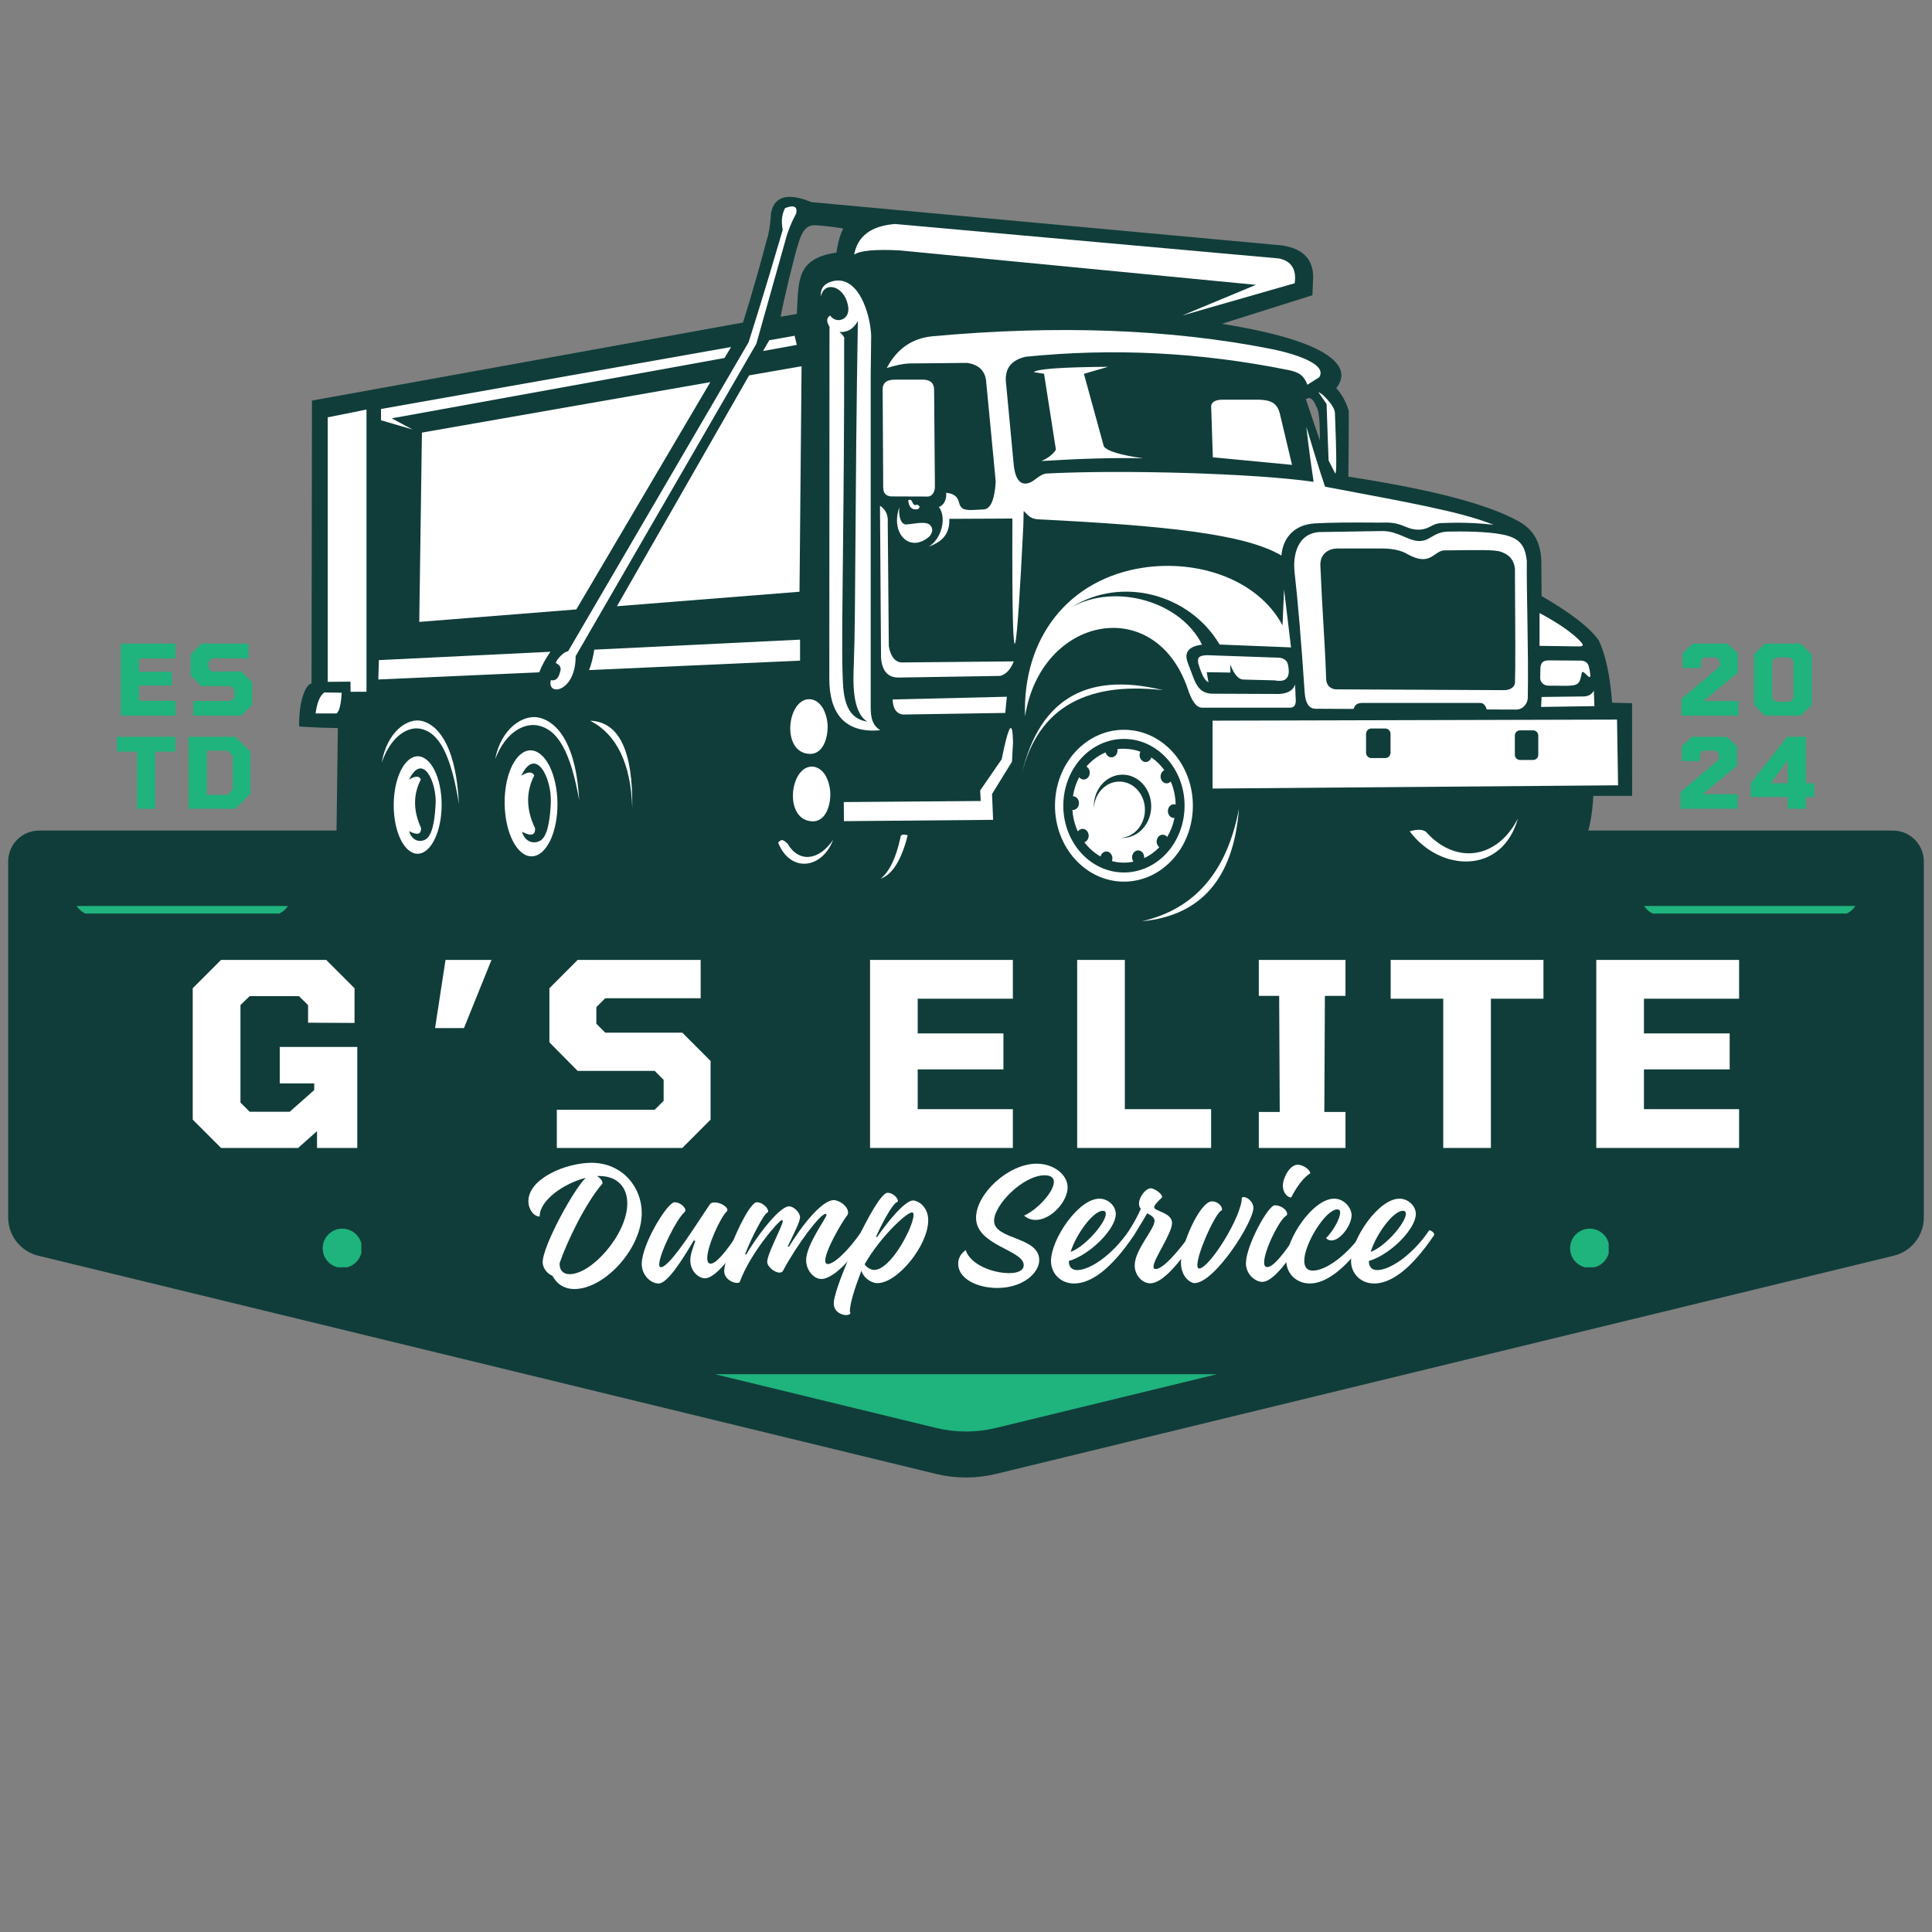 <svg xmlns="http://www.w3.org/2000/svg" xmlns:xlink="http://www.w3.org/1999/xlink" width="500" zoomAndPan="magnify" viewBox="0 0 375 375" height="500" preserveAspectRatio="xMidYMid meet" version="1.2"><rect x="0" y="0" width="375" height="375" fill="#808080" stroke="none"/><defs><clipPath id="571421c798"><path d="M 1.586 161.215 L 373.547 161.215 L 373.547 287 L 1.586 287 Z M 1.586 161.215 "/></clipPath><clipPath id="bb373cf824"><path d="M 373.414 167.215 L 373.414 236.312 C 373.414 239.836 371.004 242.898 367.582 243.73 L 193.332 286.086 C 189.5 287.016 185.5 287.016 181.668 286.086 L 7.418 243.73 C 3.996 242.898 1.586 239.836 1.586 236.312 L 1.586 167.215 C 1.586 163.898 4.273 161.215 7.586 161.215 L 367.414 161.215 C 370.727 161.215 373.414 163.898 373.414 167.215 Z M 373.414 167.215 "/></clipPath><clipPath id="276c04206d"><path d="M 54.488 167 L 319.238 167 L 319.238 183 L 54.488 183 Z M 54.488 167 "/></clipPath><clipPath id="3e761144f7"><path d="M 138.816 266.734 L 236.227 266.734 L 236.227 277.879 L 138.816 277.879 Z M 138.816 266.734 "/></clipPath><clipPath id="9b46fbb4b7"><path d="M 236.184 266.738 C 236.184 266.738 236.184 266.742 236.18 266.742 L 193.332 277.156 C 189.5 278.09 185.5 278.09 181.668 277.156 L 138.82 266.742 C 138.816 266.742 138.816 266.738 138.816 266.738 C 138.816 266.738 138.816 266.734 138.816 266.734 C 138.816 266.734 138.82 266.734 138.82 266.734 L 236.18 266.734 C 236.18 266.734 236.184 266.734 236.184 266.734 C 236.184 266.734 236.184 266.738 236.184 266.738 Z M 236.184 266.738 "/></clipPath><clipPath id="a179771e90"><path d="M 318.43 169.371 L 361 169.371 L 361 177.621 L 318.43 177.621 Z M 318.43 169.371 "/></clipPath><clipPath id="014e88d65d"><path d="M 318.43 173.555 C 318.43 175.867 320.305 177.742 322.617 177.742 L 356.621 177.742 C 358.934 177.742 360.809 175.867 360.809 173.555 C 360.809 171.242 358.934 169.371 356.621 169.371 L 322.617 169.371 C 320.305 169.371 318.43 171.242 318.43 173.555 Z M 318.43 173.555 "/></clipPath><clipPath id="ce6aac173f"><path d="M 14.191 169.371 L 56.941 169.371 L 56.941 177.621 L 14.191 177.621 Z M 14.191 169.371 "/></clipPath><clipPath id="bb83d57f5e"><path d="M 14.191 173.555 C 14.191 175.867 16.066 177.742 18.379 177.742 L 52.383 177.742 C 54.695 177.742 56.57 175.867 56.57 173.555 C 56.57 171.242 54.695 169.371 52.383 169.371 L 18.379 169.371 C 16.066 169.371 14.191 171.242 14.191 173.555 Z M 14.191 173.555 "/></clipPath><clipPath id="52957e7555"><path d="M 62.633 238.477 L 70.133 238.477 L 70.133 245.977 L 62.633 245.977 Z M 62.633 238.477 "/></clipPath><clipPath id="7e8bffdc2b"><path d="M 62.633 242.285 C 62.633 243.297 63.035 244.266 63.746 244.977 C 64.461 245.691 65.43 246.094 66.441 246.094 C 67.449 246.094 68.418 245.691 69.133 244.977 C 69.848 244.266 70.25 243.297 70.25 242.285 C 70.25 241.273 69.848 240.305 69.133 239.594 C 68.418 238.879 67.449 238.477 66.441 238.477 C 65.43 238.477 64.461 238.879 63.746 239.594 C 63.035 240.305 62.633 241.273 62.633 242.285 Z M 62.633 242.285 "/></clipPath><clipPath id="0bc902640a"><path d="M 304.75 238.477 L 312.25 238.477 L 312.25 245.977 L 304.75 245.977 Z M 304.75 238.477 "/></clipPath><clipPath id="1a052ee7ab"><path d="M 304.75 242.285 C 304.75 243.297 305.152 244.266 305.867 244.977 C 306.582 245.691 307.551 246.094 308.559 246.094 C 309.57 246.094 310.539 245.691 311.254 244.977 C 311.965 244.266 312.367 243.297 312.367 242.285 C 312.367 241.273 311.965 240.305 311.254 239.594 C 310.539 238.879 309.57 238.477 308.559 238.477 C 307.551 238.477 306.582 238.879 305.867 239.594 C 305.152 240.305 304.75 241.273 304.75 242.285 Z M 304.75 242.285 "/></clipPath></defs><g id="3357296d32"><g clip-rule="nonzero" clip-path="url(#571421c798)"><g clip-rule="nonzero" clip-path="url(#bb373cf824)"><path style=" stroke:none;fill-rule:nonzero;fill:#103d3a;fill-opacity:1;" d="M 1.586 161.215 L 373.547 161.215 L 373.547 287.504 L 1.586 287.504 Z M 1.586 161.215 "/></g></g><g clip-rule="nonzero" clip-path="url(#276c04206d)"><path style=" stroke:none;fill-rule:evenodd;fill:#103d3a;fill-opacity:1;" d="M 187.422 167.453 C 227.176 167.453 262.969 168.359 288.004 169.805 L 294.883 176.074 C 298.914 175.113 302.289 173.426 305.008 171.02 C 317.371 172.117 324.488 173.406 324.488 174.785 C 324.488 178.832 263.125 182.113 187.422 182.113 C 111.727 182.113 50.359 178.832 50.359 174.785 C 50.359 173.188 59.949 171.707 76.219 170.504 C 77.73 171.215 79.621 171.602 81.891 171.648 L 89.395 169.664 C 114.281 168.305 148.996 167.457 187.418 167.457 Z M 187.422 167.453 "/></g><path style=" stroke:none;fill-rule:evenodd;fill:#103d3a;fill-opacity:1;" d="M 148.859 46.457 C 146.262 56.285 144.207 62.609 144.207 62.609 L 60.551 77.754 L 60.469 132.652 C 59.301 132.895 57.992 135.992 58.062 141.012 C 58.062 141.012 61.262 141.258 65.578 141.324 C 65.578 141.324 65.484 148.609 65.273 164.637 C 65.273 164.637 68.219 164.688 74.105 164.793 C 75.707 168.988 78.301 171.273 81.895 171.641 C 81.895 171.641 87.418 171.691 98.465 171.797 C 99.664 172.926 101.547 173.551 104.109 173.68 C 104.109 173.68 109.613 173.723 122.297 173.824 C 124.527 173.703 127.191 172.004 128.621 168.707 C 131.281 171.992 133.473 171.844 137.141 171.91 L 143.516 172.027 C 145.625 172.066 147.039 171.059 147.699 169.652 C 148.891 171.793 151.41 172.172 153.445 172.211 L 170.277 172.516 C 177.672 172.652 180.852 169.434 183.195 162.227 C 183.195 162.227 187.898 162.227 197.309 162.227 C 200.152 185.508 236.438 189.746 245.184 164.941 C 245.184 164.941 251.77 165.008 264.941 165.148 C 268.215 173.898 275.637 178.113 287.207 177.797 C 301.254 176.164 308.605 168.391 309.262 154.48 C 309.262 154.48 311.77 154.48 316.793 154.48 C 316.793 154.48 316.793 148.488 316.785 136.5 C 316.785 136.5 315.496 136.465 312.918 136.395 C 312.508 131.082 311.637 127.039 310.305 124.266 C 308.574 121.828 304.879 118.969 299.223 115.691 C 299.223 115.691 299.207 113.375 299.168 108.742 C 299.008 105.219 297.629 102.812 294.91 101.273 C 289.062 97.957 278.395 95.094 261.711 92.52 C 261.711 92.52 261.797 88.352 261.797 79.848 C 261.48 78.566 260.727 76.832 259.371 75.328 C 260.84 73.461 260.676 71.648 258.859 69.914 C 255.879 67.062 248.652 64.707 237.176 62.848 C 237.176 62.848 243.027 61 254.738 57.305 C 254.738 57.305 254.773 56.434 254.844 54.691 C 255.203 50.645 253.207 48.293 248.848 47.637 C 248.848 47.637 218.41 44.84 157.527 39.238 C 153.254 37.504 150.348 37.797 149.645 41.371 C 149.539 43.621 149.176 45.621 148.863 46.441 Z M 255.453 78.836 C 255.988 79.512 256.23 81.742 256.184 85.527 C 256.184 85.527 255.277 82.844 253.465 77.48 C 254.23 76.945 254.891 77.402 255.453 78.836 Z M 163.668 44.352 C 163.195 45.297 162.719 46.605 162.348 49.027 C 154.52 50.195 155.031 54.414 154.664 60.934 C 154.664 60.934 154.719 60.926 151.516 61.484 C 151.516 61.484 152.168 57.727 154.504 48.793 C 155.473 45.426 156.066 43.465 158.586 43.738 C 161.836 43.992 163.668 44.352 163.668 44.352 Z M 163.668 44.352 "/><path style=" stroke:none;fill-rule:evenodd;fill:#ffffff;fill-opacity:1;" d="M 182.242 98.418 C 183.84 100.508 182.684 104.715 180.254 106.102 C 183.047 105.113 184.383 103.488 184.25 100.707 L 196.504 100.648 C 196.355 139.172 197.449 125.891 198.625 102.023 C 198.648 101.57 198.672 99.656 198.695 99.195 C 199.34 99.617 199.645 100.707 201.562 100.801 C 225.984 102.023 241.652 103.613 248.715 107.828 C 249.062 103.984 251.609 101.812 255.16 101.594 C 257.766 101.434 261.965 101.383 267.754 101.441 C 269.805 101.379 270.969 101.43 272.816 102.242 C 274.086 102.797 275.277 102.945 276.387 102.684 C 277.773 102.359 278.191 101.586 279.773 101.527 C 283.297 101.391 286.164 101.441 289.887 101.859 C 283.535 99.293 273.07 97.469 257.191 94.465 C 257.191 94.465 255.785 90.359 253.559 82.832 C 253.559 82.832 253.992 87.039 254.969 93.523 C 243.574 91.875 217.918 91.145 203.203 91.906 C 201.883 91.973 200.918 93.27 199.938 93.66 C 198.445 94.254 197.195 93.652 196.789 90.465 C 196.789 90.465 196.266 84.926 195.223 73.848 C 195.129 71.375 196.418 69.844 199.09 69.246 C 216.016 67.52 232.969 68.375 249.953 71.801 C 251.887 72.188 252.973 72.637 253.766 74.68 C 253.766 74.68 254.531 74.191 256.066 73.215 C 258.02 70.125 248.363 68.047 246.609 67.707 C 227.109 63.871 205.242 63.059 181.004 65.27 C 177.039 65.648 174.078 67.707 172.117 71.438 C 173.863 70.895 175.309 70.598 176.438 70.547 C 183.965 70.48 187.727 70.441 187.727 70.441 C 189.898 70.766 191.117 71.883 191.387 73.785 C 192.641 86.891 193.27 93.441 193.27 93.441 C 193.078 96.84 192.348 98.652 191.074 98.875 C 190.145 98.922 189.371 98.961 188.766 98.992 C 184.566 99.207 187.73 96.188 183.652 95.633 C 183.77 96.879 183.25 98.062 182.242 98.406 Z M 182.242 98.418 "/><path style=" stroke:none;fill-rule:evenodd;fill:#ffffff;fill-opacity:1;" d="M 172.84 96.352 L 180.156 96.379 C 180.852 96.324 181.445 95.594 181.465 94.496 L 181.309 75.676 C 181.312 74.43 180.652 73.766 179.32 73.691 C 179.32 73.691 177.473 73.691 173.781 73.691 C 172.043 73.656 171.227 74.371 171.324 75.832 C 171.395 88.344 171.43 94.598 171.43 94.598 C 171.445 95.84 171.988 96.199 172.84 96.348 Z M 172.84 96.352 "/><path style=" stroke:none;fill-rule:evenodd;fill:#ffffff;fill-opacity:1;" d="M 180.422 104.094 C 176.652 107.465 172.746 103.609 174.566 98.445 C 174.426 99.391 174.555 101.867 175.953 101.793 C 177.082 101.73 179.402 101.16 180.336 101.77 C 180.836 102.098 181.367 102.934 180.426 104.094 Z M 180.422 104.094 "/><path style=" stroke:none;fill-rule:evenodd;fill:#ffffff;fill-opacity:1;" d="M 194.148 131.191 C 195.301 130.867 196.172 129.926 196.766 128.371 C 196.766 128.371 189.656 128.445 175.434 128.578 C 173.902 128.711 172.93 127.66 172.516 125.441 C 172.516 125.441 172.449 117.426 172.312 101.398 C 172.422 99.984 171.918 98.906 170.805 98.16 C 170.938 117.812 171.008 127.641 171.008 127.641 C 171.199 130.242 172.344 131.531 174.426 131.512 C 187.574 131.301 194.152 131.195 194.152 131.195 Z M 194.148 131.191 "/><path style=" stroke:none;fill-rule:evenodd;fill:#ffffff;fill-opacity:1;" d="M 250.398 137.363 C 248.305 137.363 242.617 137.363 233.332 137.363 C 232.238 137.355 231.301 136.098 230.508 133.598 C 224.125 115.176 202.031 119.578 198.961 139.039 C 198.434 123.699 207.523 112.332 221.945 110.18 C 232.441 108.613 244.109 112.363 248.934 121.371 L 249.238 114.422 C 249.238 114.422 249.688 118.168 250.586 125.656 L 236.73 125.105 C 230.828 115.168 217.617 111.824 208.031 117.836 C 216.5 113.129 229.148 116.695 233.32 125.125 C 231.336 125.375 229.621 126.195 230.539 128.625 C 231.004 129.859 231.375 130.84 231.652 131.57 C 232.301 133.293 233.211 134.707 235.535 134.648 C 244.07 134.68 248.34 134.699 248.34 134.699 C 249.988 134.598 251 133.988 251.371 132.867 C 251.445 134.418 251.492 135.445 251.512 135.953 C 251.535 136.816 251.16 137.363 250.402 137.363 Z M 250.398 137.363 "/><path style=" stroke:none;fill-rule:evenodd;fill:#ffffff;fill-opacity:1;" d="M 247.418 132.059 C 249.617 132.484 250.488 131.531 250.031 129.211 C 249.934 128.355 249.391 127.84 248.41 127.664 C 248.41 127.664 243.707 127.5 234.297 127.172 C 232.723 127.234 232.391 127.602 232.574 128.715 C 233.211 130.922 233.875 132.16 234.562 132.426 C 234.332 131.121 234.223 130.469 234.223 130.469 C 237.539 130.523 239.074 130.551 238.824 130.547 C 238.809 129.5 238.797 128.977 238.797 128.977 C 239.531 130.891 240.371 131.871 241.332 131.902 C 245.391 132.008 247.422 132.059 247.422 132.059 Z M 247.418 132.059 "/><path style=" stroke:none;fill-rule:evenodd;fill:#ffffff;fill-opacity:1;" d="M 296.535 135.484 C 296.535 136.375 295.75 137.73 294.289 137.727 L 288.57 137.707 C 288.371 137.023 288.027 136.438 287.277 136.438 C 285.918 136.438 278.328 136.438 264.5 136.438 C 263.348 136.438 262.977 136.859 262.727 137.602 L 255.504 137.57 C 254.125 137.641 253.367 136.559 253.23 134.328 C 252.562 124.363 251.914 116.645 251.285 111.172 C 250.887 107.66 251.879 103.535 256.105 103.273 C 264.676 103.133 268.391 103.074 268.391 103.074 C 271.332 103.098 273.254 104.934 275.348 105.012 C 277.672 105.09 278.145 103.172 281.301 103.18 C 283.734 103.133 288.512 103.121 291.637 103.75 C 294.668 104.363 296.031 105.57 296.355 108.93 C 296.281 115.168 296.707 126.254 296.543 135.484 Z M 294.047 110.383 C 294.125 122.734 294.16 129.793 294.055 132.602 C 293.898 133.512 292.969 134.004 291.68 133.957 C 291.68 133.957 280.855 133.906 259.215 133.801 C 257.965 133.633 257.355 132.832 257.391 131.395 C 257.199 125.332 256.656 118.676 256.289 109.961 C 256.113 107.602 257.762 106.461 259.668 106.461 C 265.43 106.461 268.312 106.461 268.312 106.461 C 270.43 106.48 272.082 106.863 273.277 107.609 C 277.91 110.125 278.242 106.664 280.648 106.828 C 286.668 106.773 290.168 106.645 291.367 107.117 C 292.945 107.672 293.848 108.641 294.051 110.383 Z M 294.047 110.383 "/><path style=" stroke:none;fill-rule:evenodd;fill:#ffffff;fill-opacity:1;" d="M 306.191 125.465 C 306.191 125.465 303.734 125.434 298.82 125.359 C 298.82 125.359 298.82 123.234 298.82 118.984 C 302.469 120.941 305.105 122.773 306.742 124.473 C 307.496 125.258 307.344 125.516 306.191 125.461 Z M 306.191 125.465 "/><path style=" stroke:none;fill-rule:evenodd;fill:#ffffff;fill-opacity:1;" d="M 307.035 130.523 C 307.516 129.805 309.383 133.652 308.391 129.375 C 308.199 128.613 307.656 128.23 306.773 128.223 C 306.773 128.223 305.344 128.211 301.652 128.188 C 300.234 128.176 299.023 127.961 298.988 129.844 C 298.953 131.414 298.949 131.594 298.949 131.594 C 298.957 132.336 299.527 133.062 300.531 133.086 C 302.062 133.086 302.953 133.113 303.824 133.113 C 306.496 133.113 306.613 132.723 307.039 130.523 Z M 307.035 130.523 "/><path style=" stroke:none;fill-rule:evenodd;fill:#ffffff;fill-opacity:1;" d="M 309.363 134.027 C 309.434 136.047 309.473 137.059 309.473 137.059 C 309.473 137.059 306.02 137.109 299.121 137.215 C 299.121 137.215 299.156 136.57 299.227 135.281 C 304.77 135.215 307.539 135.176 307.539 135.176 C 308.418 135.102 309.027 134.719 309.371 134.027 Z M 309.363 134.027 "/><path style=" stroke:none;fill-rule:evenodd;fill:#ffffff;fill-opacity:1;" d="M 314.07 152.426 C 313.934 143.922 313.863 139.672 313.863 139.672 L 235.355 139.879 C 235.355 148.66 235.355 153.055 235.355 153.055 C 287.836 152.633 314.078 152.426 314.078 152.426 Z M 266.195 141.398 L 268.859 141.398 C 269.434 141.398 269.902 141.867 269.902 142.441 L 269.902 146.102 C 269.902 146.676 269.434 147.145 268.859 147.145 L 266.195 147.145 C 265.621 147.145 265.148 146.676 265.148 146.102 L 265.148 142.441 C 265.148 141.867 265.621 141.398 266.195 141.398 Z M 295.027 141.762 L 297.578 141.762 C 298.129 141.762 298.578 142.211 298.578 142.758 L 298.578 146.512 C 298.578 147.059 298.129 147.508 297.578 147.508 L 295.027 147.508 C 294.48 147.508 294.031 147.059 294.031 146.512 L 294.031 142.758 C 294.031 142.211 294.48 141.762 295.027 141.762 Z M 295.027 141.762 "/><path style=" stroke:none;fill-rule:evenodd;fill:#ffffff;fill-opacity:1;" d="M 170.848 141.738 C 163.816 142.379 160.969 138.285 160.969 131.73 C 160.977 124.406 160.984 102.504 161.004 63.414 C 160.367 62.402 160.414 61.68 161.137 61.242 C 162.281 62.996 165.312 62.105 164.551 59.098 C 163.762 55.438 159.953 54.48 159.355 57.531 C 159.168 56.035 159.977 55.039 161.508 54.617 C 166.168 53.336 168.531 59.711 169.004 64.02 C 169.051 64.449 169.082 64.859 169.094 65.234 L 169.004 72.703 L 169.004 136.352 C 169.004 138.395 168.879 140.48 170.848 141.734 Z M 166.512 62.293 C 165.93 96.605 166.117 118.84 165.727 128.859 C 165.605 132 165.277 138.191 168.355 140.066 C 163.613 139.363 163.645 134.25 163.527 130.16 C 163.285 121.164 163.91 98.941 163.848 65.895 C 164 65.598 163.703 65.109 162.957 64.434 C 164.5 64.543 165.691 63.828 166.516 62.289 Z M 166.512 62.293 "/><path style=" stroke:none;fill-rule:evenodd;fill:#ffffff;fill-opacity:1;" d="M 106.926 132.016 C 107.801 132.215 108.395 131.695 108.703 130.449 C 108.988 129.727 108.762 129.168 108.023 128.773 C 107.469 128.773 109.051 126.609 110.273 126.402 C 113.672 120.578 125.344 100.598 145.285 66.465 C 145.285 66.465 148.055 57.895 151.926 44.617 C 151.602 42.949 151.758 41.535 152.395 40.387 C 154.105 39.734 154.82 40.082 154.539 41.43 C 153.594 43.164 152.898 44.906 152.449 46.656 C 148.684 60.039 146.805 66.73 146.805 66.73 C 123.426 107.148 111.73 127.359 111.73 127.359 C 111.777 134.363 106.098 135.27 106.922 132.012 Z M 106.926 132.016 "/><path style=" stroke:none;fill-rule:evenodd;fill:#ffffff;fill-opacity:1;" d="M 174.566 48.598 C 169.793 48.363 166.867 48.641 165.789 49.438 C 166.441 45.828 169.09 43.84 173.73 43.477 C 223.422 47.938 248.266 50.168 248.266 50.168 C 250.668 50.688 251.68 52.289 251.301 54.977 C 236.734 59.16 229.453 61.246 229.453 61.246 C 239 57.277 243.777 55.289 243.777 55.289 C 197.637 50.828 174.57 48.598 174.57 48.598 Z M 174.566 48.598 "/><path style=" stroke:none;fill-rule:evenodd;fill:#ffffff;fill-opacity:1;" d="M 63.605 81.008 L 71.133 79.492 L 71.133 134.27 L 68.043 134.277 L 68.023 132.309 L 63.609 132.34 L 63.609 81.012 Z M 61.254 138.48 C 63.973 138.48 65.328 138.48 65.328 138.48 C 65.863 138.074 66.191 136.734 66.324 134.453 C 64.094 134.418 62.977 134.402 62.977 134.402 C 62.121 134.961 61.547 136.316 61.254 138.48 Z M 154.656 66.945 C 154.379 65.762 154.238 65.168 154.238 65.168 L 149.32 66.039 L 148.109 68.133 Z M 141.902 67.352 L 73.953 79.383 C 73.953 80.844 73.953 81.578 73.953 81.578 L 80.102 83.371 L 76.027 81.199 L 140.629 69.484 Z M 73.434 131.891 C 73.5 129.383 73.539 128.125 73.539 128.125 L 106.832 126.508 C 105.883 127.863 105.16 129.191 104.664 130.492 L 73.438 131.887 Z M 115.352 126.098 L 155.289 124.156 C 155.289 126.875 155.289 128.23 155.289 128.23 L 114.344 130.062 C 114.77 128.969 115.102 127.648 115.355 126.098 Z M 115.352 126.098 "/><path style=" stroke:none;fill-rule:evenodd;fill:#ffffff;fill-opacity:1;" d="M 155.586 71.074 L 155.184 114.855 L 119.746 117.668 L 145.406 72.859 L 155.59 71.082 Z M 119.742 117.664 L 145.402 72.855 M 111.859 118.289 L 81.379 120.707 L 81.895 83.965 L 137.875 74.172 L 111.863 118.285 Z M 111.859 118.289 "/><path style=" stroke:none;fill-rule:evenodd;fill:#ffffff;fill-opacity:1;" d="M 195.43 135.238 C 195.223 137.328 195.117 138.379 195.117 138.379 C 195.117 138.379 188.492 138.484 175.254 138.691 C 173.965 138.508 173.309 137.531 173.266 135.766 C 173.266 135.766 180.652 135.59 195.426 135.238 Z M 195.43 135.238 "/><path style=" stroke:none;fill-rule:evenodd;fill:#ffffff;fill-opacity:1;" d="M 157.117 135.715 C 158.566 135.746 160.062 137.016 160.555 139.934 C 160.945 142.227 160.133 146.414 157.176 146.328 C 151.543 146.164 152.754 135.613 157.121 135.715 Z M 157.117 135.715 "/><path style=" stroke:none;fill-rule:evenodd;fill:#ffffff;fill-opacity:1;" d="M 157.637 148.801 C 159.09 148.836 160.582 150.105 161.074 153.023 C 161.465 155.316 160.652 159.504 157.695 159.418 C 152.062 159.254 153.273 148.699 157.641 148.801 Z M 157.637 148.801 "/><path style=" stroke:none;fill-rule:evenodd;fill:#ffffff;fill-opacity:1;" d="M 196.633 144.074 C 196.531 139.5 195.797 140.594 194.426 147.367 C 194.426 147.367 193.031 149.391 190.246 153.434 C 190.246 153.434 190.281 154.113 190.359 155.473 C 190.359 155.473 181.551 155.539 163.777 155.68 L 163.805 159.387 L 192.762 159.129 C 192.762 159.129 192.691 157.457 192.555 154.113 C 192.555 154.113 193.844 152.023 196.422 147.844 C 196.422 147.844 196.492 146.586 196.629 144.078 Z M 196.633 144.074 "/><path style=" stroke:none;fill-rule:evenodd;fill:#ffffff;fill-opacity:1;" d="M 112.418 155.312 C 111.871 145.203 108.664 140.305 104.711 139.309 C 101.625 138.527 97.227 141.379 96.109 147.367 C 98.199 141.883 101.848 140.43 104.109 140.766 C 108.309 141.395 110.77 146.051 112.418 155.316 Z M 112.418 155.312 "/><path style=" stroke:none;fill-rule:evenodd;fill:#ffffff;fill-opacity:1;" d="M 89.07 155.965 C 88.574 145.859 85.625 140.961 81.992 139.965 C 79.156 139.18 75.117 142.035 74.09 148.023 C 76.008 142.539 79.363 141.086 81.438 141.422 C 85.297 142.047 87.559 146.703 89.066 155.973 Z M 89.07 155.965 "/><path style=" stroke:none;fill-rule:evenodd;fill:#ffffff;fill-opacity:1;" d="M 114.566 139.891 C 120.164 140.109 122.879 145.754 122.719 156.828 C 122.449 148.227 119.734 142.582 114.566 139.891 Z M 114.566 139.891 "/><path style=" stroke:none;fill-rule:evenodd;fill:#ffffff;fill-opacity:1;" d="M 81.09 146.793 C 83.66 146.793 85.734 151.031 85.723 156.254 C 85.711 161.477 83.621 165.715 81.051 165.715 C 78.48 165.715 76.406 161.477 76.418 156.254 C 76.43 151.031 78.52 146.793 81.09 146.793 Z M 79.414 161.324 C 80.078 163.625 82.035 163.453 82.844 162.762 C 84.18 161.621 84.438 158.07 84.551 156.148 C 84.805 151.805 82.035 145.891 79.387 151.34 C 80.59 150.57 81.355 150.555 81.688 151.289 C 80.172 154.219 80.188 157.359 81.723 160.699 C 81.773 161.969 81.004 162.176 79.414 161.324 Z M 79.414 161.324 "/><path style=" stroke:none;fill-rule:evenodd;fill:#ffffff;fill-opacity:1;" d="M 102.98 145.645 C 105.809 145.645 108.148 150.25 108.203 155.93 C 108.254 161.609 106.004 166.215 103.172 166.215 C 100.344 166.215 98.004 161.609 97.949 155.93 C 97.895 150.25 100.148 145.645 102.977 145.645 Z M 101.312 161.438 C 102.07 163.938 104.223 163.754 105.109 163.004 C 106.566 161.762 106.809 157.902 106.91 155.812 C 107.137 151.094 104.008 144.664 101.164 150.586 C 102.473 149.75 103.32 149.734 103.695 150.531 C 102.062 153.715 102.113 157.129 103.852 160.758 C 103.926 162.137 103.078 162.359 101.316 161.438 Z M 101.312 161.438 "/><path style=" stroke:none;fill-rule:evenodd;fill:#ffffff;fill-opacity:1;" d="M 174.766 162.605 C 173.93 166.492 172.656 169.141 170.949 170.555 C 173.246 169.703 174.988 166.895 176.18 162.137 C 175.262 161.844 174.793 162 174.766 162.605 Z M 174.766 162.605 "/><path style=" stroke:none;fill-rule:evenodd;fill:#ffffff;fill-opacity:1;" d="M 152.867 163.758 C 155.055 167.496 158.918 167.086 161.703 163.023 C 159.527 168.734 153.359 169.434 151.039 163.551 C 151.773 162.688 152.137 163.105 152.871 163.758 Z M 152.867 163.758 "/><path style=" stroke:none;fill-rule:evenodd;fill:#ffffff;fill-opacity:1;" d="M 218.156 141.648 C 225.547 141.648 231.535 148.246 231.535 156.387 C 231.535 164.527 225.543 171.125 218.156 171.125 C 210.77 171.125 204.773 164.527 204.773 156.387 C 204.773 148.246 210.77 141.648 218.156 141.648 Z M 218.156 143.422 C 224.656 143.422 229.926 149.227 229.926 156.387 C 229.926 163.547 224.656 169.348 218.156 169.348 C 211.656 169.348 206.387 163.547 206.387 156.387 C 206.387 149.227 211.656 143.422 218.156 143.422 Z M 218.156 143.422 "/><path style=" stroke:none;fill-rule:evenodd;fill:#ffffff;fill-opacity:1;" d="M 218.156 145.336 C 219.27 145.336 220.344 145.535 221.344 145.906 C 221.246 146.102 221.191 146.324 221.191 146.566 C 221.191 147.301 221.719 147.898 222.367 147.898 C 222.879 147.898 223.312 147.531 223.477 147.012 C 224.438 147.676 225.285 148.512 225.992 149.484 C 225.57 149.688 225.27 150.16 225.27 150.715 C 225.27 151.449 225.793 152.047 226.445 152.047 C 226.754 152.047 227.031 151.91 227.246 151.691 C 227.828 153.055 228.164 154.566 228.191 156.16 C 228.086 156.129 227.977 156.105 227.863 156.105 C 227.211 156.105 226.688 156.703 226.688 157.438 C 226.688 158.176 227.211 158.77 227.863 158.77 C 227.895 158.77 227.93 158.77 227.965 158.766 C 227.695 160.102 227.215 161.348 226.551 162.449 C 226.336 162.18 226.027 162.012 225.68 162.012 C 225.027 162.012 224.504 162.605 224.504 163.344 C 224.504 163.805 224.711 164.211 225.023 164.449 C 224.172 165.336 223.172 166.055 222.078 166.566 C 222.082 166.512 222.086 166.453 222.086 166.398 C 222.086 165.664 221.562 165.066 220.91 165.066 C 220.258 165.066 219.734 165.664 219.734 166.398 C 219.734 166.723 219.836 167.023 220.004 167.25 C 219.402 167.371 218.789 167.438 218.16 167.438 C 217.355 167.438 216.574 167.332 215.82 167.137 C 215.883 166.977 215.918 166.797 215.918 166.605 C 215.918 165.871 215.395 165.273 214.742 165.273 C 214.207 165.273 213.754 165.68 213.613 166.238 C 212.406 165.562 211.34 164.621 210.473 163.484 C 210.957 163.32 211.312 162.812 211.312 162.207 C 211.312 161.473 210.789 160.875 210.137 160.875 C 209.762 160.875 209.426 161.078 209.211 161.387 C 208.625 160.121 208.258 158.707 208.156 157.211 C 208.188 157.215 208.223 157.215 208.258 157.215 C 208.906 157.215 209.43 156.617 209.43 155.883 C 209.43 155.152 208.906 154.555 208.262 154.551 C 208.457 153.227 208.875 151.98 209.461 150.859 C 209.676 151.133 209.992 151.309 210.344 151.309 C 210.996 151.309 211.52 150.715 211.52 149.977 C 211.52 149.453 211.254 149 210.871 148.785 C 211.902 147.586 213.176 146.641 214.605 146.039 C 214.746 146.594 215.195 146.996 215.734 146.996 C 216.383 146.996 216.91 146.402 216.91 145.664 C 216.91 145.578 216.898 145.496 216.887 145.41 C 217.305 145.352 217.73 145.32 218.16 145.32 Z M 217.879 150.359 C 220.957 150.359 223.449 153.109 223.449 156.5 C 223.449 159.891 220.957 162.641 217.879 162.641 C 217.77 162.641 217.664 162.637 217.562 162.633 C 220.168 162.461 222.23 160.086 222.23 157.176 C 222.23 154.156 220.008 151.707 217.27 151.707 C 214.625 151.707 212.469 153.984 212.316 156.852 C 212.312 156.738 212.309 156.617 212.309 156.5 C 212.309 153.109 214.801 150.359 217.883 150.359 Z M 217.879 150.359 "/><path style=" stroke:none;fill-rule:evenodd;fill:#ffffff;fill-opacity:1;" d="M 240.48 156.965 C 239.441 170.441 233.168 177.727 221.664 178.812 C 231.91 176.465 238.18 169.184 240.48 156.965 Z M 240.48 156.965 "/><path style=" stroke:none;fill-rule:evenodd;fill:#ffffff;fill-opacity:1;" d="M 198.039 151.527 C 201.203 136.059 210.434 130.207 225.742 133.961 C 210.012 132.164 200.773 138.02 198.039 151.527 Z M 198.039 151.527 "/><path style=" stroke:none;fill-rule:evenodd;fill:#ffffff;fill-opacity:1;" d="M 294.637 158.848 C 290.777 166.473 282.938 167.969 277.07 161.773 C 276.539 160.996 275.387 160.855 273.621 161.355 C 279.547 169.316 291.566 169.809 294.637 158.848 Z M 294.637 158.848 "/><path style=" stroke:none;fill-rule:evenodd;fill:#ffffff;fill-opacity:1;" d="M 177.98 97.938 C 178.574 98.18 178.641 98.477 178.16 98.828 C 177.035 99.051 176.406 98.48 176.281 97.102 C 176.637 96.891 176.906 97.012 177.09 97.469 C 177.32 98.016 177.617 98.172 177.98 97.938 Z M 177.98 97.938 "/><path style=" stroke:none;fill-rule:evenodd;fill:#ffffff;fill-opacity:1;" d="M 257.883 89.383 C 259.207 91.977 259.156 91.879 259.156 91.879 C 259.457 92.176 259.438 88.234 259.105 80.059 C 258.984 79.152 258.195 78.02 256.754 76.652 C 255.359 75.637 255.879 76.012 257.488 78.414 C 257.66 84.008 257.883 89.383 257.883 89.383 Z M 257.883 89.383 "/><path style=" stroke:none;fill-rule:evenodd;fill:#ffffff;fill-opacity:1;" d="M 250.781 90.23 C 249.539 85.016 248.758 81.73 248.438 80.379 C 247.918 78.195 246.672 77.668 244.402 77.582 C 244.402 77.582 242.047 77.582 237.34 77.582 C 236.277 77.582 234.902 77.801 235.098 79.254 C 235.305 85.598 235.41 88.766 235.41 88.766 C 245.656 89.742 250.781 90.23 250.781 90.23 Z M 250.781 90.23 "/><path style=" stroke:none;fill-rule:evenodd;fill:#ffffff;fill-opacity:1;" d="M 214.258 86.66 C 214.941 87.566 217.488 88.332 221.891 88.961 C 216.66 88.82 210.074 88.996 202.133 89.484 C 203.43 88.926 204.371 88.195 204.953 87.289 C 204.953 87.289 204.188 82.375 202.652 72.551 C 202.652 72.551 201.988 72.445 200.664 72.238 C 201.211 71.613 206.02 71.262 215.09 71.195 C 211.953 72.098 210.387 72.555 210.387 72.555 C 212.969 81.965 214.258 86.668 214.258 86.668 Z M 214.258 86.66 "/><g style="fill:#ffffff;fill-opacity:1;"><g transform="translate(34.94, 222.818)"><path style="stroke:none" d="M 7.969 0 L 2.469 -5.5 L 2.469 -31 L 7.969 -36.5 L 28.375 -36.5 L 33.875 -31 L 33.875 -24.266 L 24.859 -24.312 L 24.859 -27.734 L 23.078 -29.469 L 13.516 -29.469 L 11.734 -27.734 L 11.734 -8.812 L 13.516 -7.031 L 21.297 -7.031 L 26.047 -11.234 L 26.047 -12.531 L 19.359 -12.531 L 19.359 -19.609 L 34.406 -19.609 L 34.406 0 L 26.594 0 L 26.594 -3.266 L 22.922 0 Z M 7.969 0 "/></g></g><g style="fill:#ffffff;fill-opacity:1;"><g transform="translate(81.977, 222.818)"><path style="stroke:none" d="M 2.469 -23.266 L 4.5 -36.5 L 13.422 -36.5 L 8.078 -23.266 Z M 2.469 -23.266 "/></g></g><g style="fill:#ffffff;fill-opacity:1;"><g transform="translate(104.406, 222.818)"><path style="stroke:none" d="M 3.672 0 L 3.672 -7.422 L 22.672 -7.422 L 24.406 -9.156 L 24.406 -13.219 L 22.672 -14.953 L 7.719 -14.953 L 2.234 -20.5 L 2.234 -31 L 7.719 -36.5 L 31.594 -36.5 L 31.594 -29.062 L 13.078 -29.062 L 11.344 -27.328 L 11.344 -24.109 L 13.078 -22.375 L 28.031 -22.375 L 33.516 -16.891 L 33.516 -5.5 L 28.031 0 Z M 3.672 0 "/></g></g><g style="fill:#ffffff;fill-opacity:1;"><g transform="translate(146.69, 222.818)"><path style="stroke:none" d=""/></g></g><g style="fill:#ffffff;fill-opacity:1;"><g transform="translate(165.406, 222.818)"><path style="stroke:none" d="M 3.469 0 L 3.469 -36.5 L 31.188 -36.5 L 31.188 -28.969 L 12.719 -28.969 L 12.719 -22.234 L 29.359 -22.234 L 29.359 -15.25 L 12.719 -15.25 L 12.719 -7.531 L 31.188 -7.531 L 31.188 0 Z M 3.469 0 "/></g></g><g style="fill:#ffffff;fill-opacity:1;"><g transform="translate(205.61, 222.818)"><path style="stroke:none" d="M 3.469 0 L 3.469 -36.5 L 12.719 -36.5 L 12.719 -7.531 L 29.469 -7.531 L 29.469 0 Z M 3.469 0 "/></g></g><g style="fill:#ffffff;fill-opacity:1;"><g transform="translate(242.349, 222.818)"><path style="stroke:none" d="M 1.984 0 L 1.984 -6.984 L 6.047 -6.984 L 5.938 -29.516 L 1.984 -29.516 L 1.984 -36.5 L 18.812 -36.5 L 18.812 -29.516 L 14.812 -29.516 L 14.703 -6.984 L 18.812 -6.984 L 18.812 0 Z M 1.984 0 "/></g></g><g style="fill:#ffffff;fill-opacity:1;"><g transform="translate(269.68, 222.818)"><path style="stroke:none" d="M 10.453 0 L 10.453 -28.969 L 0.25 -28.969 L 0.25 -36.5 L 29.906 -36.5 L 29.906 -28.969 L 19.703 -28.969 L 19.703 0 Z M 10.453 0 "/></g></g><g style="fill:#ffffff;fill-opacity:1;"><g transform="translate(306.369, 222.818)"><path style="stroke:none" d="M 3.469 0 L 3.469 -36.5 L 31.188 -36.5 L 31.188 -28.969 L 12.719 -28.969 L 12.719 -22.234 L 29.359 -22.234 L 29.359 -15.25 L 12.719 -15.25 L 12.719 -7.531 L 31.188 -7.531 L 31.188 0 Z M 3.469 0 "/></g></g><g style="fill:#ffffff;fill-opacity:1;"><g transform="translate(101.173, 247.979)"><path style="stroke:none" d="M 13.617 -22.281 C 8.699 -22.281 1.387 -19.23 1.387 -14.832 C 1.387 -13.203 2.461 -11.852 3.57 -11.852 C 3.57 -15.074 8.352 -18.297 12.508 -19.371 C 9.91 -16.738 4.16 -5.996 4.16 -3.016 C 4.16 -1.664 5.266 -0.625 6.062 -0.348 C 6.793 1.039 8.109 2.219 10.328 2.219 C 16.148 2.219 23.391 -5.578 23.391 -12.543 C 23.391 -17.57 19.613 -22.281 13.617 -22.281 Z M 9.391 -0.66 C 8.039 -0.66 7.449 -1.559 7.449 -2.562 C 7.449 -2.668 7.449 -2.809 7.484 -2.91 C 8.871 -6.965 12.477 -14.414 15.629 -18.09 C 15.73 -18.156 15.766 -18.262 15.766 -18.402 C 15.766 -18.781 15.316 -19.371 14.691 -19.719 L 15.109 -19.719 C 18.746 -19.719 20.582 -17.465 20.582 -14.379 C 20.582 -8.422 13.688 -0.66 9.391 -0.66 Z M 9.391 -0.66 "/></g></g><g style="fill:#ffffff;fill-opacity:1;"><g transform="translate(123.415, 247.979)"><path style="stroke:none" d="M 4.434 1.145 C 6.133 1.145 9.043 -3.465 11.262 -7.242 L 11.539 -7.105 C 10.984 -5.508 10.57 -4.402 10.57 -3.359 C 10.57 -1.18 12.23 0.137 13.41 0.137 C 15.871 0.137 19.785 -5.926 21.242 -8.281 C 21.242 -8.734 20.688 -9.184 20.273 -9.184 C 17.258 -4.574 15.488 -2.703 14.52 -2.703 C 14.07 -2.703 13.859 -3.117 13.859 -3.777 C 13.859 -6.133 16.426 -11.711 17.672 -12.855 C 17.742 -12.926 17.777 -13.031 17.777 -13.133 C 17.777 -13.688 16.562 -14.59 15.246 -14.59 C 14.867 -14.59 14.52 -14.484 14.348 -14.172 C 12.477 -11.539 6.723 -2.012 4.852 -2.012 C 4.609 -2.012 4.539 -2.219 4.539 -2.562 C 4.539 -4.574 7.867 -11.367 9.496 -12.754 C 9.598 -12.855 9.633 -12.926 9.633 -13.062 C 9.633 -13.617 8.629 -14.625 7.52 -14.625 C 6.133 -14.625 1.145 -6.48 1.145 -2.633 C 1.145 -0.52 2.84 1.145 4.434 1.145 Z M 4.434 1.145 "/></g></g><g style="fill:#ffffff;fill-opacity:1;"><g transform="translate(140.044, 247.979)"><path style="stroke:none" d="M 2.98 1.039 C 3.328 1.039 3.535 0.969 3.57 0.762 C 5.684 -4.887 11.191 -11.156 11.711 -11.156 C 11.816 -11.156 11.887 -11.09 11.887 -10.984 C 11.887 -10.051 8.871 -4.645 8.871 -3.051 C 8.871 -2.113 10.293 -0.969 11.262 -0.969 C 11.539 -0.969 11.852 -1.074 11.988 -1.422 C 14.625 -6.34 19.129 -12.371 20.203 -12.371 C 20.305 -12.371 20.375 -12.301 20.375 -12.164 C 20.375 -11.539 16.426 -6.41 16.426 -3.359 C 16.426 -1.387 17.949 0.277 19.371 0.277 C 21.379 0.277 24.848 -2.773 28.312 -8.281 C 28.312 -8.766 27.688 -9.184 27.34 -9.184 C 24.672 -5.199 21.797 -2.633 20.652 -2.633 C 20.305 -2.633 20.133 -2.84 20.133 -3.293 C 20.133 -5.199 23.219 -10.535 24.324 -11.988 C 24.465 -12.129 24.57 -12.336 24.57 -12.578 C 24.57 -13.895 22.836 -15.039 21.762 -15.039 C 19.891 -15.039 16.461 -11.469 13.098 -5.996 L 12.855 -6.031 C 14.379 -9.254 15.246 -10.914 15.246 -11.711 C 15.246 -12.613 14.035 -13.828 13.133 -13.828 C 11.055 -13.828 6.273 -7.105 4.816 -4.504 L 4.574 -4.539 C 5.961 -8.145 8.387 -12.578 8.871 -12.578 C 8.977 -12.648 9.043 -12.785 9.043 -12.891 C 9.043 -13.551 7.902 -14.625 6.859 -14.625 C 5.129 -14.625 0.52 -3.883 0.52 -1.281 C 0.52 0.207 2.113 1.039 2.98 1.039 Z M 2.98 1.039 "/></g></g><g style="fill:#ffffff;fill-opacity:1;"><g transform="translate(163.741, 247.979)"><path style="stroke:none" d="M 0.484 7.277 C 0.969 7.277 1.316 7.105 1.316 6.859 C 1.316 6.793 1.281 6.723 1.211 6.617 C 1.211 5.023 2.184 1.977 3.465 -1.352 C 3.742 -0.172 5.164 1.074 6.586 1.074 C 10.465 1.074 16.426 -6.238 16.426 -11.125 C 16.426 -13.859 14.348 -14.969 13.48 -14.969 C 11.957 -14.969 8.664 -11.02 6.48 -7.832 L 6.309 -7.969 C 8.145 -12.023 9.738 -14.379 10.293 -14.625 C 10.43 -14.625 10.535 -14.727 10.535 -14.934 C 10.535 -15.422 9.598 -16.461 8.523 -16.461 C 6.309 -16.461 -1.906 1.664 -1.906 4.988 C -1.906 6.617 -0.449 7.277 0.484 7.277 Z M 5.926 -1.488 C 5.301 -1.488 4.469 -1.941 4.09 -2.598 C 7.105 -7.867 12.199 -12.648 13.273 -12.648 C 13.48 -12.648 13.582 -12.477 13.582 -12.164 C 13.582 -9.945 9.219 -1.488 5.926 -1.488 Z M 5.926 -1.488 "/></g></g><g style="fill:#ffffff;fill-opacity:1;"><g transform="translate(178.95, 247.979)"><path style="stroke:none" d=""/></g></g><g style="fill:#ffffff;fill-opacity:1;"><g transform="translate(185.29, 247.979)"><path style="stroke:none" d="M 8.281 2.012 C 13.305 2.012 16.426 -0.938 16.426 -3.395 C 16.426 -8.004 7.66 -7.312 7.66 -11.02 C 7.66 -14.137 13.305 -19.855 17.465 -19.855 C 18.746 -19.855 19.266 -19.336 19.266 -18.574 C 19.266 -16.668 16.148 -13.238 13.48 -12.023 C 14.172 -11.434 14.934 -11.191 15.73 -11.191 C 18.711 -11.191 21.934 -14.762 21.934 -17.5 C 21.934 -19.996 19.23 -22.109 15.906 -22.109 C 10.465 -22.109 4.16 -16.285 4.16 -11.609 C 4.16 -6.203 13.41 -5.371 13.41 -2.426 C 13.41 -1.352 12.23 -0.867 10.605 -0.867 C 7.242 -0.867 3.016 -2.598 2.148 -5.336 C 1.211 -4.645 0.691 -3.777 0.691 -2.668 C 0.691 0.172 4.297 2.012 8.281 2.012 Z M 8.281 2.012 "/></g></g><g style="fill:#ffffff;fill-opacity:1;"><g transform="translate(202.959, 247.979)"><path style="stroke:none" d="M 16.219 -9.184 C 12.891 -4.262 8.523 -1.457 6.133 -1.457 C 4.988 -1.457 4.504 -2.184 4.504 -3.117 L 4.504 -3.223 C 8.664 -4.434 13.617 -9.461 13.617 -12.336 C 13.617 -13.895 12.164 -15.316 10.43 -15.316 C 6.34 -15.316 1.039 -7.414 1.039 -3.223 C 1.039 -0.691 3.016 1.145 5.508 1.145 C 8.664 1.145 12.543 -1.387 17.188 -8.281 C 17.188 -8.766 16.562 -9.184 16.219 -9.184 Z M 11.09 -12.961 C 11.504 -12.961 11.68 -12.754 11.68 -12.371 C 11.68 -10.672 7.727 -6.031 4.852 -4.988 C 5.891 -8.387 9.219 -12.961 11.09 -12.961 Z M 11.09 -12.961 "/></g></g><g style="fill:#ffffff;fill-opacity:1;"><g transform="translate(215.535, 247.979)"><path style="stroke:none" d="M 16.078 -9.184 C 14.762 -7.172 10.605 -1.664 8.801 -1.664 C 8.488 -1.664 8.352 -1.836 8.352 -2.113 C 8.352 -3.605 11.957 -8.523 11.957 -10.605 C 11.957 -12.648 8.488 -12.855 8.488 -13.652 C 8.488 -14 9.113 -14.727 9.98 -15.523 C 10.328 -16.078 8.594 -17.328 7.832 -17.328 C 6.828 -17.328 5.543 -15.629 5.543 -14.348 C 5.543 -13.93 5.684 -13.617 5.891 -13.34 C 5.371 -12.094 4.539 -10.605 3.637 -9.184 C 3.637 -8.734 4.191 -8.281 4.609 -8.281 C 5.613 -9.91 6.445 -11.297 7.137 -12.477 C 7.867 -12.094 8.559 -11.711 8.559 -11.02 C 8.559 -9.32 4.711 -5.441 4.711 -2.355 C 4.711 -0.414 6.203 1.109 7.727 1.109 C 10.082 1.109 13.305 -2.633 17.051 -8.281 C 17.051 -8.766 16.426 -9.184 16.078 -9.184 Z M 16.078 -9.184 "/></g></g><g style="fill:#ffffff;fill-opacity:1;"><g transform="translate(227.972, 247.979)"><path style="stroke:none" d="M 3.848 1.074 C 7.797 1.074 15.316 -10.777 15.316 -13.551 C 15.316 -14.625 14.207 -15.629 13.445 -15.629 C 13.305 -15.629 13.168 -15.594 13.062 -15.488 C 13.062 -11.852 6.758 -1.766 4.781 -1.766 C 4.539 -1.766 4.434 -2.012 4.434 -2.426 C 4.434 -4.68 7.555 -11.711 8.941 -12.926 C 9.148 -12.961 9.219 -13.098 9.219 -13.305 C 9.219 -13.828 8.422 -14.797 7.277 -14.797 C 4.922 -14.797 1.246 -6.375 1.246 -2.91 C 1.246 -0.105 3.152 1.074 3.848 1.074 Z M 3.848 1.074 "/></g></g><g style="fill:#ffffff;fill-opacity:1;"><g transform="translate(240.687, 247.979)"><path style="stroke:none" d="M 9.945 -15.559 C 10.395 -16.527 11.957 -19.199 13.445 -20.098 C 13.551 -20.133 13.617 -20.203 13.617 -20.305 C 13.617 -20.793 12.441 -21.902 11.156 -21.902 C 9.668 -21.902 8.316 -19.336 8.316 -17.879 C 8.316 -16.254 9.426 -15.488 9.945 -15.559 Z M 4.297 0.832 C 7.035 0.832 11.02 -5.926 12.543 -8.281 C 12.543 -8.766 11.922 -9.184 11.574 -9.184 C 8.594 -4.746 6.551 -2.043 5.266 -2.043 C 4.852 -2.043 4.68 -2.426 4.68 -2.945 C 4.68 -5.301 7.691 -11.332 8.977 -12.023 C 9.113 -12.129 9.148 -12.23 9.148 -12.371 C 9.148 -13.098 8.004 -14.035 6.758 -14.035 C 5.441 -14.035 1.145 -6.133 1.145 -2.773 C 1.145 -0.59 3.016 0.832 4.297 0.832 Z M 4.297 0.832 "/></g></g><g style="fill:#ffffff;fill-opacity:1;"><g transform="translate(248.62, 247.979)"><path style="stroke:none" d="M 5.613 1.145 C 8.766 1.145 12.684 -1.664 17.188 -8.281 C 17.188 -8.766 16.562 -9.184 16.219 -9.184 C 12.996 -4.367 8.734 -1.352 6.203 -1.352 C 5.023 -1.352 4.539 -2.113 4.539 -3.258 C 4.539 -6.586 8.699 -13.238 10.949 -13.238 C 11.332 -13.238 11.504 -12.996 11.504 -12.613 C 11.504 -11.402 10.016 -8.871 8.766 -7.66 C 9.078 -7.348 9.426 -7.207 9.809 -7.207 C 11.574 -7.207 13.723 -10.188 13.723 -12.129 C 13.723 -13.375 12.441 -15.316 10.328 -15.316 C 6.203 -15.316 1.039 -7.52 1.039 -3.359 C 1.039 -0.66 3.117 1.145 5.613 1.145 Z M 5.613 1.145 "/></g></g><g style="fill:#ffffff;fill-opacity:1;"><g transform="translate(261.196, 247.979)"><path style="stroke:none" d="M 16.219 -9.184 C 12.891 -4.262 8.523 -1.457 6.133 -1.457 C 4.988 -1.457 4.504 -2.184 4.504 -3.117 L 4.504 -3.223 C 8.664 -4.434 13.617 -9.461 13.617 -12.336 C 13.617 -13.895 12.164 -15.316 10.43 -15.316 C 6.34 -15.316 1.039 -7.414 1.039 -3.223 C 1.039 -0.691 3.016 1.145 5.508 1.145 C 8.664 1.145 12.543 -1.387 17.188 -8.281 C 17.188 -8.766 16.562 -9.184 16.219 -9.184 Z M 11.09 -12.961 C 11.504 -12.961 11.68 -12.754 11.68 -12.371 C 11.68 -10.672 7.727 -6.031 4.852 -4.988 C 5.891 -8.387 9.219 -12.961 11.09 -12.961 Z M 11.09 -12.961 "/></g></g><g style="fill:#1fb37d;fill-opacity:1;"><g transform="translate(22.114, 138.904)"><path style="stroke:none" d="M 1.328 0 L 1.328 -13.969 L 11.938 -13.969 L 11.938 -11.094 L 4.875 -11.094 L 4.875 -8.516 L 11.234 -8.516 L 11.234 -5.844 L 4.875 -5.844 L 4.875 -2.875 L 11.938 -2.875 L 11.938 0 Z M 1.328 0 "/></g></g><g style="fill:#1fb37d;fill-opacity:1;"><g transform="translate(36.136, 138.904)"><path style="stroke:none" d="M 1.406 0 L 1.406 -2.844 L 8.688 -2.844 L 9.344 -3.5 L 9.344 -5.062 L 8.688 -5.719 L 2.953 -5.719 L 0.859 -7.844 L 0.859 -11.859 L 2.953 -13.969 L 12.094 -13.969 L 12.094 -11.125 L 5 -11.125 L 4.344 -10.469 L 4.344 -9.234 L 5 -8.562 L 10.734 -8.562 L 12.828 -6.469 L 12.828 -2.109 L 10.734 0 Z M 1.406 0 "/></g></g><g style="fill:#1fb37d;fill-opacity:1;"><g transform="translate(22.585, 156.98)"><path style="stroke:none" d="M 4 0 L 4 -11.094 L 0.094 -11.094 L 0.094 -13.969 L 11.453 -13.969 L 11.453 -11.094 L 7.547 -11.094 L 7.547 0 Z M 4 0 "/></g></g><g style="fill:#1fb37d;fill-opacity:1;"><g transform="translate(35.261, 156.98)"><path style="stroke:none" d="M 1.328 0 L 1.328 -13.969 L 10.438 -13.969 L 13.344 -11.062 L 13.344 -2.906 L 10.438 0 Z M 4.875 -2.688 L 8.906 -2.688 L 9.906 -3.703 L 9.906 -10.266 L 8.906 -11.281 L 4.875 -11.281 Z M 4.875 -2.688 "/></g></g><g style="fill:#1fb37d;fill-opacity:1;"><g transform="translate(325.418, 138.904)"><path style="stroke:none" d="M 0.953 0 L 0.953 -3.266 L 8.359 -9.531 L 8.359 -10.703 L 7.797 -11.281 L 5.281 -11.281 L 4.719 -10.703 L 4.719 -9.25 L 1.172 -9.25 L 1.172 -12.109 L 3.172 -13.969 L 9.891 -13.969 L 11.906 -12.109 L 11.906 -8.359 L 5.234 -2.828 L 12 -2.828 L 12 0 Z M 0.953 0 "/></g></g><g style="fill:#1fb37d;fill-opacity:1;"><g transform="translate(339.496, 138.904)"><path style="stroke:none" d="M 3.047 0 L 0.953 -2.109 L 0.953 -11.859 L 3.047 -13.969 L 10.062 -13.969 L 12.172 -11.859 L 12.172 -2.109 L 10.062 0 Z M 5.156 -2.688 L 7.953 -2.688 L 8.625 -3.359 L 8.625 -10.609 L 7.953 -11.281 L 5.156 -11.281 L 4.484 -10.609 L 4.484 -3.359 Z M 5.156 -2.688 "/></g></g><g style="fill:#1fb37d;fill-opacity:1;"><g transform="translate(325.254, 156.98)"><path style="stroke:none" d="M 0.953 0 L 0.953 -3.266 L 8.359 -9.531 L 8.359 -10.703 L 7.797 -11.281 L 5.281 -11.281 L 4.719 -10.703 L 4.719 -9.25 L 1.172 -9.25 L 1.172 -12.109 L 3.172 -13.969 L 9.891 -13.969 L 11.906 -12.109 L 11.906 -8.359 L 5.234 -2.828 L 12 -2.828 L 12 0 Z M 0.953 0 "/></g></g><g style="fill:#1fb37d;fill-opacity:1;"><g transform="translate(339.332, 156.98)"><path style="stroke:none" d="M 7.641 0 L 7.641 -2.281 L 0.469 -2.281 L 0.469 -4.953 L 7.562 -13.969 L 11.188 -13.969 L 11.188 -4.953 L 12.781 -4.953 L 12.781 -2.281 L 11.188 -2.281 L 11.188 0 Z M 4.359 -4.953 L 7.641 -4.953 L 7.641 -9.359 Z M 4.359 -4.953 "/></g></g><g clip-rule="nonzero" clip-path="url(#3e761144f7)"><g clip-rule="nonzero" clip-path="url(#9b46fbb4b7)"><path style=" stroke:none;fill-rule:nonzero;fill:#1fb37d;fill-opacity:1;" d="M 138.816 266.734 L 236.18 266.734 L 236.18 278.574 L 138.816 278.574 Z M 138.816 266.734 "/></g></g><g clip-rule="nonzero" clip-path="url(#a179771e90)"><g clip-rule="nonzero" clip-path="url(#014e88d65d)"><path style=" stroke:none;fill-rule:nonzero;fill:#1fb37d;fill-opacity:1;" d="M 859.531 161.828 C 858.594 161.832 857.668 161.922 856.75 162.098 C 855.828 162.277 854.934 162.539 854.066 162.887 C 853.195 163.234 852.367 163.664 851.582 164.172 C 850.793 164.676 850.059 165.254 849.383 165.898 C 848.703 166.547 848.094 167.25 847.551 168.012 C 847.008 168.777 846.543 169.582 846.152 170.434 C 845.762 171.285 845.457 172.168 845.238 173.078 C 845.016 173.988 844.883 174.91 844.836 175.848 L 171.242 175.848 L 169.734 177.352 L -17.613 364.836 L -58.262 364.836 L -58.262 406.312 L -16.801 406.312 L -16.801 366.117 L 171.797 177.324 L 844.836 177.324 C 844.887 178.277 845.031 179.219 845.262 180.145 C 845.496 181.074 845.816 181.969 846.223 182.836 C 846.633 183.699 847.121 184.516 847.688 185.285 C 848.254 186.055 848.891 186.766 849.594 187.41 C 850.301 188.055 851.059 188.629 851.875 189.125 C 852.691 189.625 853.551 190.039 854.445 190.367 C 855.344 190.699 856.266 190.941 857.207 191.094 C 858.152 191.242 859.102 191.305 860.059 191.27 C 861.012 191.234 861.957 191.109 862.887 190.895 C 863.82 190.676 864.723 190.371 865.594 189.977 C 866.465 189.586 867.289 189.113 868.07 188.559 C 868.848 188.004 869.566 187.379 870.227 186.688 C 870.883 185.992 871.469 185.242 871.98 184.434 C 872.492 183.625 872.922 182.777 873.266 181.887 C 873.613 180.996 873.871 180.078 874.039 179.137 C 874.207 178.195 874.281 177.246 874.266 176.293 C 874.246 175.336 874.137 174.391 873.938 173.453 C 873.734 172.52 873.445 171.613 873.066 170.734 C 872.691 169.855 872.23 169.023 871.691 168.234 C 871.152 167.445 870.539 166.715 869.855 166.047 C 869.176 165.375 868.434 164.777 867.637 164.254 C 866.836 163.727 865.996 163.285 865.109 162.922 C 864.223 162.562 863.312 162.289 862.375 162.105 C 861.434 161.922 860.488 161.828 859.531 161.828 Z M 859.531 161.828 "/></g></g><g clip-rule="nonzero" clip-path="url(#ce6aac173f)"><g clip-rule="nonzero" clip-path="url(#bb83d57f5e)"><path style=" stroke:none;fill-rule:nonzero;fill:#1fb37d;fill-opacity:1;" d="M 555.293 161.828 C 554.355 161.832 553.43 161.922 552.512 162.098 C 551.59 162.277 550.695 162.539 549.828 162.887 C 548.957 163.234 548.129 163.664 547.344 164.172 C 546.555 164.676 545.82 165.254 545.145 165.898 C 544.465 166.547 543.855 167.25 543.312 168.012 C 542.77 168.777 542.305 169.582 541.914 170.434 C 541.523 171.285 541.219 172.168 541 173.078 C 540.777 173.988 540.645 174.91 540.598 175.848 L -132.996 175.848 L -134.504 177.352 L -321.852 364.836 L -362.5 364.836 L -362.5 406.312 L -321.039 406.312 L -321.039 366.117 L -132.441 177.324 L 540.598 177.324 C 540.648 178.277 540.793 179.219 541.023 180.145 C 541.258 181.074 541.578 181.969 541.984 182.836 C 542.395 183.699 542.883 184.516 543.449 185.285 C 544.016 186.055 544.652 186.766 545.355 187.41 C 546.062 188.055 546.82 188.629 547.637 189.125 C 548.453 189.625 549.312 190.039 550.207 190.367 C 551.105 190.699 552.027 190.941 552.969 191.094 C 553.914 191.242 554.863 191.305 555.82 191.27 C 556.773 191.234 557.719 191.109 558.648 190.895 C 559.582 190.676 560.48 190.371 561.355 189.977 C 562.227 189.586 563.051 189.113 563.832 188.559 C 564.609 188.004 565.328 187.379 565.988 186.688 C 566.645 185.992 567.23 185.242 567.742 184.434 C 568.254 183.625 568.684 182.777 569.027 181.887 C 569.375 180.996 569.633 180.078 569.801 179.137 C 569.969 178.195 570.043 177.246 570.027 176.293 C 570.008 175.336 569.898 174.391 569.699 173.453 C 569.496 172.52 569.207 171.613 568.828 170.734 C 568.453 169.855 567.992 169.023 567.453 168.234 C 566.914 167.445 566.301 166.715 565.617 166.047 C 564.938 165.375 564.195 164.777 563.398 164.254 C 562.598 163.727 561.754 163.285 560.871 162.922 C 559.984 162.562 559.074 162.289 558.137 162.105 C 557.195 161.922 556.25 161.828 555.293 161.828 Z M 555.293 161.828 "/></g></g><g clip-rule="nonzero" clip-path="url(#52957e7555)"><g clip-rule="nonzero" clip-path="url(#7e8bffdc2b)"><path style=" stroke:none;fill-rule:nonzero;fill:#1fb37d;fill-opacity:1;" d="M 62.41 238.254 L 70.355 238.254 L 70.355 246.203 L 62.41 246.203 Z M 62.41 238.254 "/><path style=" stroke:none;fill-rule:nonzero;fill:#1fb37d;fill-opacity:1;" d="M 73.133 248.977 L 59.633 248.977 L 59.633 235.477 L 73.133 235.477 Z M 59.812 248.801 L 72.953 248.801 L 72.953 235.656 L 59.812 235.656 Z M 59.812 248.801 "/></g></g><g clip-rule="nonzero" clip-path="url(#0bc902640a)"><g clip-rule="nonzero" clip-path="url(#1a052ee7ab)"><path style=" stroke:none;fill-rule:nonzero;fill:#1fb37d;fill-opacity:1;" d="M 315.441 249.129 L 315.441 240.766 L 312.859 238.184 L 312.859 238.168 L 312.844 238.168 L 312.805 238.129 L 312.805 238.168 L 304.441 238.168 L 304.441 246.531 L 304.402 246.531 L 304.441 246.57 L 304.441 246.586 L 304.457 246.586 L 307.039 249.168 L 315.402 249.168 L 315.441 249.207 L 315.441 249.168 L 315.48 249.168 Z M 307.062 249.113 L 304.535 246.586 L 312.82 246.586 L 315.348 249.113 Z M 315.387 249.074 L 312.859 246.547 L 312.859 238.262 L 315.387 240.789 Z M 315.387 249.074 "/></g></g></g></svg>